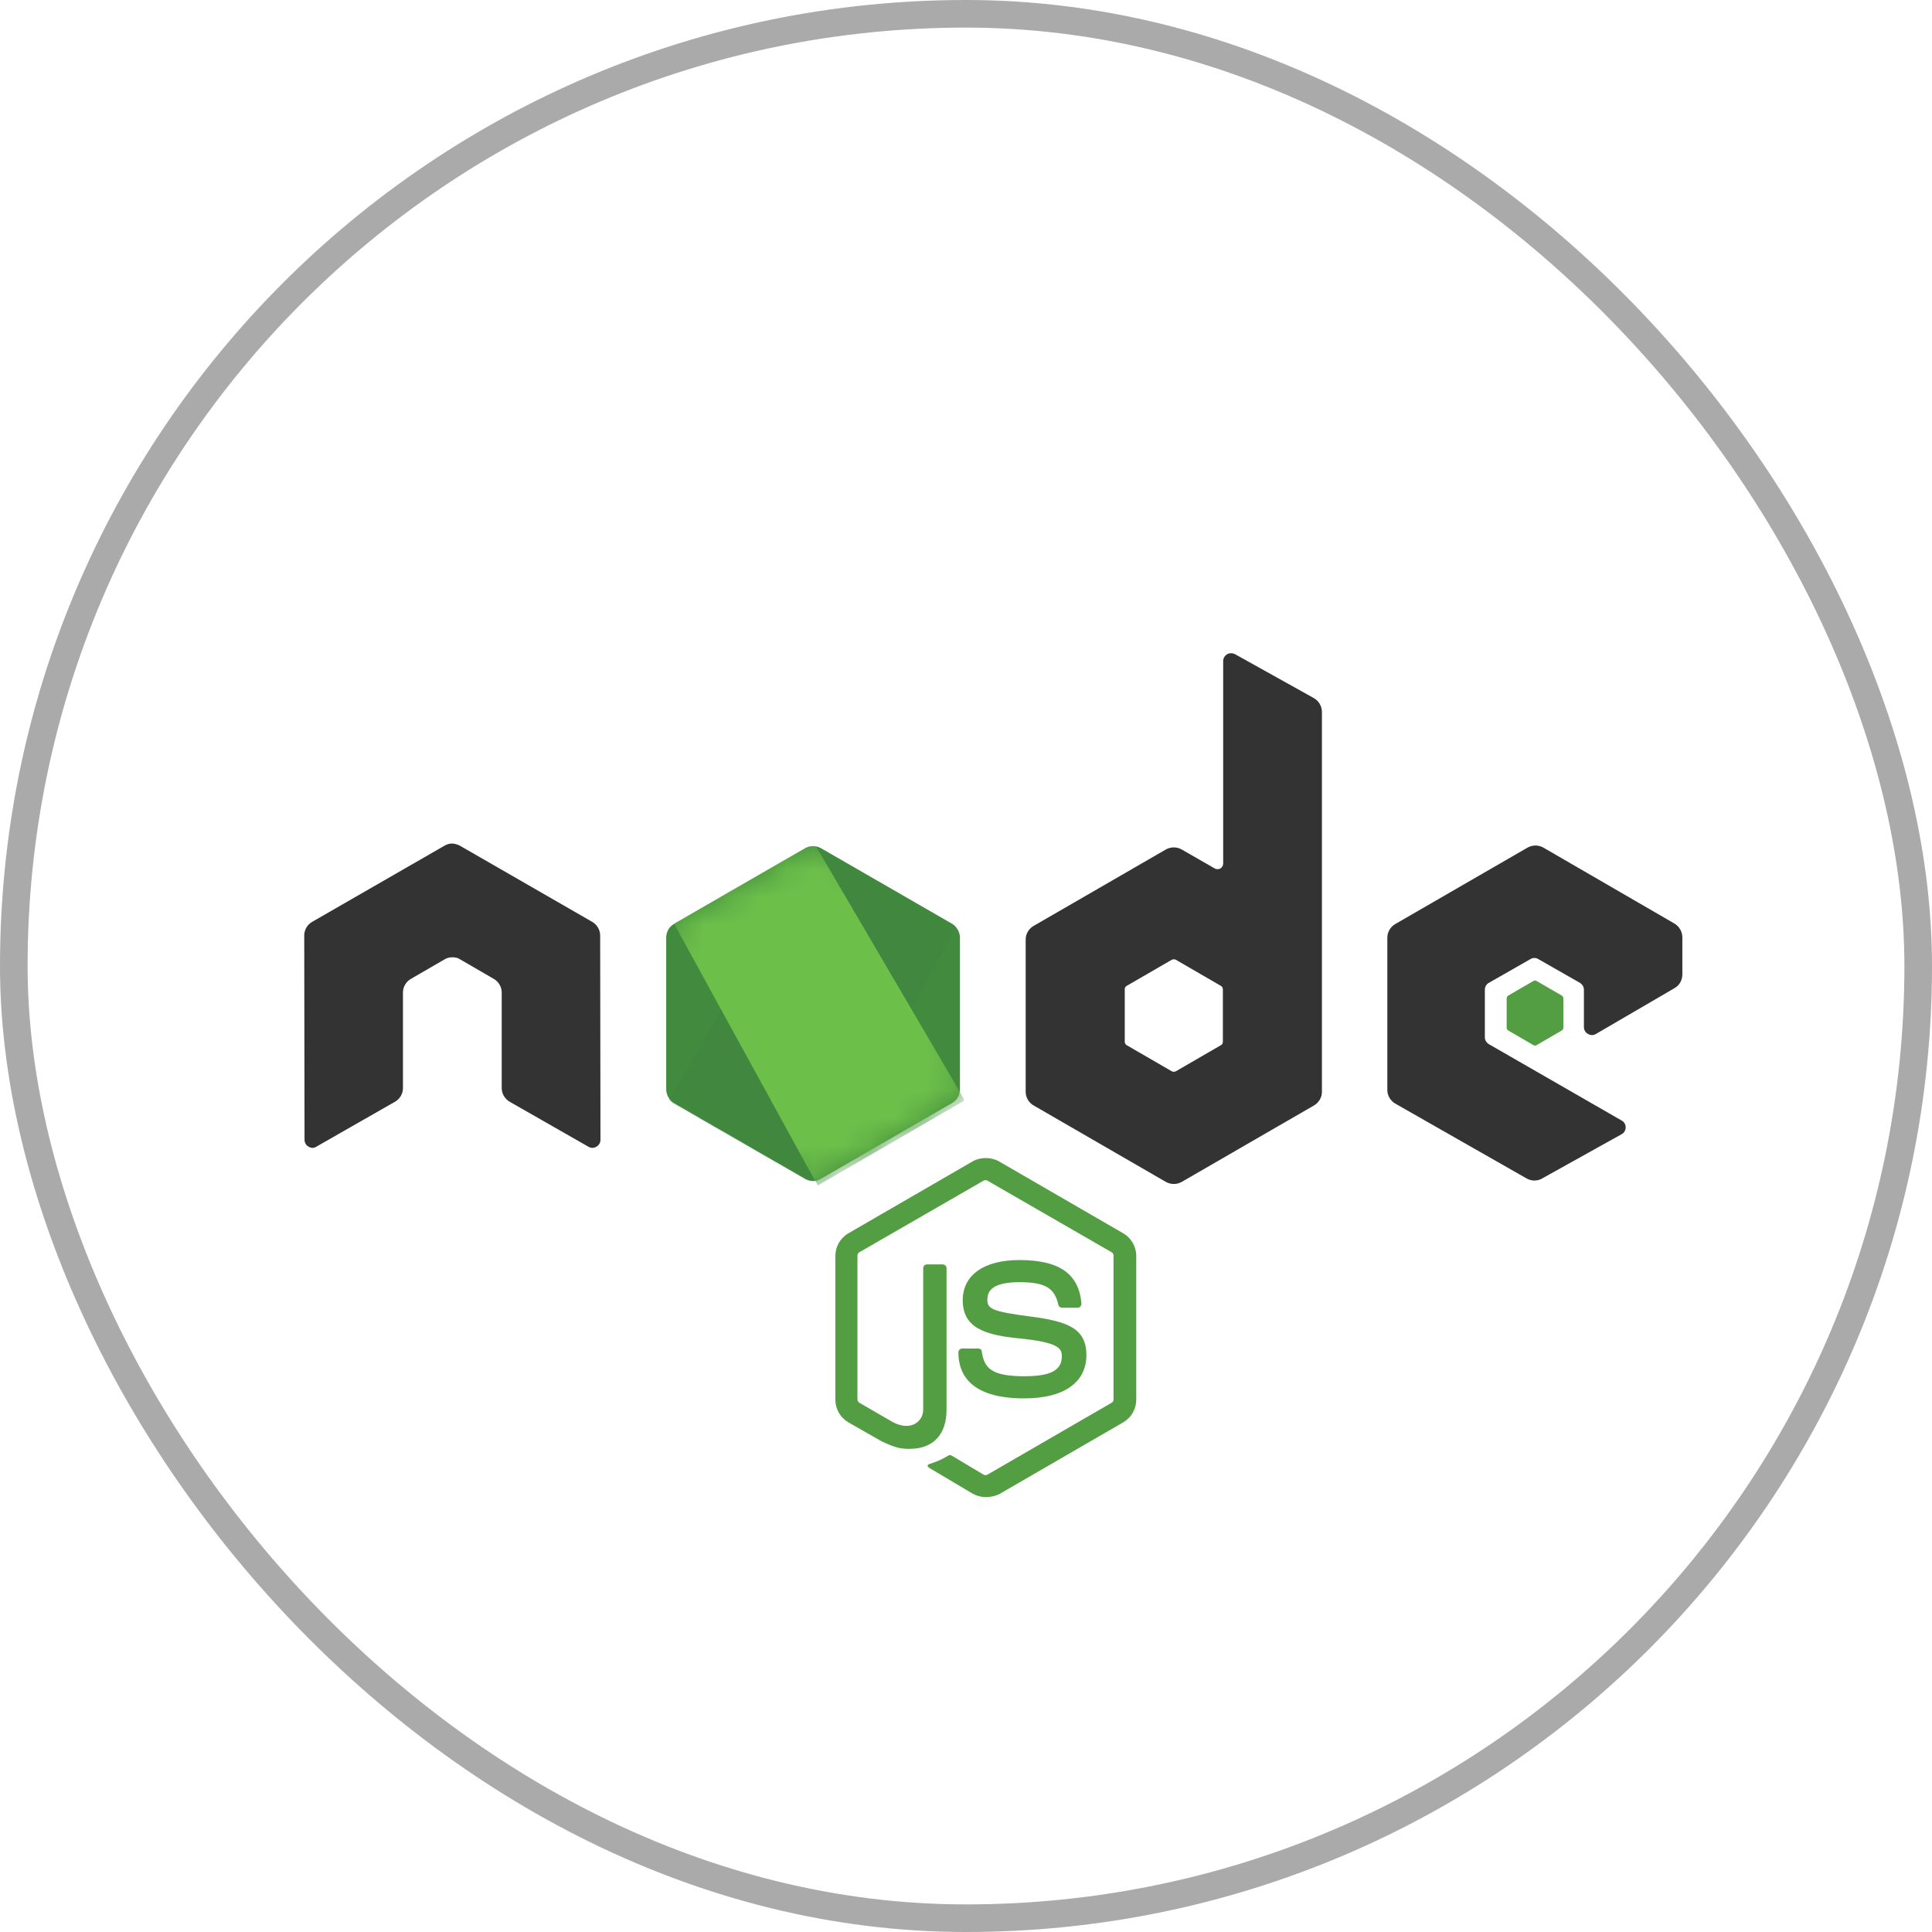 <svg width="70" height="70" viewBox="0 0 70 70" fill="none" xmlns="http://www.w3.org/2000/svg">
<rect x="0.5" y="0.5" width="69" height="69" rx="34.5" stroke="#AAAAAA"/>
<g clip-path="url(#clip0_215_2800)">
<path d="M35.718 54.243C35.548 54.243 35.39 54.198 35.243 54.119L33.742 53.228C33.517 53.104 33.63 53.058 33.697 53.036C34.002 52.934 34.058 52.912 34.374 52.731C34.408 52.709 34.453 52.72 34.487 52.742L35.639 53.431C35.684 53.453 35.74 53.453 35.774 53.431L40.277 50.824C40.322 50.801 40.345 50.756 40.345 50.7V45.496C40.345 45.44 40.322 45.395 40.277 45.372L35.774 42.776C35.729 42.754 35.672 42.754 35.639 42.776L31.135 45.372C31.09 45.395 31.067 45.451 31.067 45.496V50.7C31.067 50.745 31.09 50.801 31.135 50.824L32.365 51.535C33.031 51.873 33.449 51.478 33.449 51.083V45.948C33.449 45.88 33.505 45.812 33.584 45.812H34.16C34.228 45.812 34.295 45.869 34.295 45.948V51.083C34.295 51.975 33.81 52.494 32.964 52.494C32.704 52.494 32.501 52.494 31.925 52.212L30.74 51.535C30.447 51.365 30.266 51.049 30.266 50.711V45.508C30.266 45.169 30.447 44.853 30.74 44.684L35.243 42.077C35.526 41.919 35.91 41.919 36.192 42.077L40.695 44.684C40.988 44.853 41.169 45.169 41.169 45.508V50.711C41.169 51.049 40.988 51.365 40.695 51.535L36.192 54.142C36.045 54.21 35.876 54.243 35.718 54.243ZM37.106 50.666C35.131 50.666 34.724 49.763 34.724 48.995C34.724 48.928 34.781 48.86 34.86 48.86H35.447C35.514 48.86 35.571 48.905 35.571 48.973C35.661 49.571 35.921 49.864 37.117 49.864C38.065 49.864 38.472 49.65 38.472 49.142C38.472 48.849 38.359 48.634 36.88 48.487C35.65 48.363 34.882 48.092 34.882 47.11C34.882 46.196 35.65 45.654 36.937 45.654C38.381 45.654 39.092 46.151 39.183 47.234C39.183 47.268 39.171 47.302 39.149 47.336C39.126 47.359 39.092 47.381 39.059 47.381H38.472C38.415 47.381 38.359 47.336 38.347 47.28C38.212 46.659 37.862 46.456 36.937 46.456C35.898 46.456 35.774 46.817 35.774 47.088C35.774 47.415 35.921 47.517 37.32 47.697C38.709 47.878 39.363 48.138 39.363 49.108C39.352 50.101 38.539 50.666 37.106 50.666Z" fill="#539E43"/>
<path d="M21.745 33.894C21.745 33.691 21.632 33.499 21.451 33.397L16.666 30.643C16.587 30.598 16.497 30.575 16.406 30.564H16.361C16.271 30.564 16.18 30.598 16.102 30.643L11.316 33.397C11.135 33.499 11.023 33.691 11.023 33.894L11.034 41.298C11.034 41.399 11.09 41.501 11.181 41.546C11.271 41.603 11.384 41.603 11.463 41.546L14.307 39.921C14.488 39.819 14.6 39.627 14.6 39.424V35.959C14.6 35.756 14.713 35.564 14.894 35.463L16.102 34.763C16.192 34.706 16.293 34.684 16.395 34.684C16.497 34.684 16.598 34.706 16.677 34.763L17.885 35.463C18.065 35.564 18.178 35.756 18.178 35.959V39.424C18.178 39.627 18.291 39.819 18.472 39.921L21.316 41.546C21.36 41.574 21.411 41.589 21.463 41.589C21.515 41.589 21.565 41.574 21.609 41.546C21.7 41.501 21.756 41.399 21.756 41.298L21.745 33.894ZM44.747 23.702C44.657 23.657 44.544 23.657 44.465 23.702C44.375 23.758 44.318 23.849 44.318 23.95V31.287C44.318 31.354 44.284 31.422 44.217 31.467C44.149 31.501 44.081 31.501 44.014 31.467L42.817 30.779C42.729 30.729 42.63 30.703 42.529 30.703C42.428 30.703 42.329 30.729 42.241 30.779L37.456 33.544C37.275 33.645 37.162 33.837 37.162 34.041V39.56C37.162 39.763 37.275 39.955 37.456 40.056L42.241 42.822C42.329 42.871 42.428 42.898 42.529 42.898C42.63 42.898 42.729 42.871 42.817 42.822L47.603 40.056C47.783 39.955 47.896 39.763 47.896 39.56V25.801C47.896 25.587 47.783 25.395 47.603 25.293L44.747 23.702ZM44.307 37.742C44.307 37.799 44.284 37.844 44.239 37.867L42.603 38.815C42.58 38.826 42.555 38.832 42.529 38.832C42.504 38.832 42.479 38.826 42.456 38.815L40.819 37.867C40.774 37.844 40.752 37.788 40.752 37.742V35.846C40.752 35.79 40.774 35.745 40.819 35.722L42.456 34.774C42.479 34.763 42.504 34.757 42.529 34.757C42.555 34.757 42.58 34.763 42.603 34.774L44.239 35.722C44.284 35.745 44.307 35.801 44.307 35.846V37.742ZM60.673 35.801C60.853 35.7 60.955 35.508 60.955 35.304V33.962C60.955 33.758 60.842 33.566 60.673 33.465L55.921 30.711C55.833 30.661 55.734 30.635 55.633 30.635C55.532 30.635 55.433 30.661 55.345 30.711L50.56 33.476C50.379 33.578 50.266 33.77 50.266 33.973V39.492C50.266 39.695 50.379 39.887 50.56 39.989L55.311 42.697C55.492 42.799 55.706 42.799 55.876 42.697L58.754 41.095C58.844 41.05 58.901 40.948 58.901 40.846C58.901 40.745 58.844 40.643 58.754 40.598L53.946 37.833C53.855 37.776 53.799 37.686 53.799 37.585V35.858C53.799 35.756 53.855 35.655 53.946 35.609L55.447 34.752C55.491 34.724 55.542 34.709 55.593 34.709C55.645 34.709 55.696 34.724 55.74 34.752L57.241 35.609C57.332 35.666 57.388 35.756 57.388 35.858V37.212C57.388 37.314 57.444 37.415 57.535 37.46C57.579 37.488 57.63 37.503 57.682 37.503C57.733 37.503 57.784 37.488 57.828 37.46L60.673 35.801Z" fill="#333333"/>
<path d="M55.559 35.542C55.576 35.531 55.596 35.525 55.616 35.525C55.636 35.525 55.656 35.531 55.672 35.542L56.587 36.072C56.62 36.095 56.643 36.129 56.643 36.174V37.235C56.643 37.28 56.62 37.314 56.587 37.336L55.672 37.867C55.656 37.878 55.636 37.884 55.616 37.884C55.596 37.884 55.576 37.878 55.559 37.867L54.645 37.336C54.611 37.314 54.589 37.28 54.589 37.235V36.174C54.589 36.129 54.611 36.095 54.645 36.072L55.559 35.542Z" fill="#539E43"/>
<path d="M29.747 30.734C29.66 30.684 29.56 30.657 29.459 30.657C29.358 30.657 29.259 30.684 29.172 30.734L24.42 33.476C24.239 33.578 24.138 33.77 24.138 33.973V39.469C24.138 39.672 24.251 39.864 24.42 39.966L29.172 42.709C29.259 42.758 29.358 42.785 29.459 42.785C29.56 42.785 29.66 42.758 29.747 42.709L34.499 39.966C34.679 39.864 34.781 39.672 34.781 39.469V33.973C34.781 33.77 34.668 33.578 34.499 33.476L29.747 30.734Z" fill="url(#paint0_linear_215_2800)"/>
<mask id="mask0_215_2800" style="mask-type:luminance" maskUnits="userSpaceOnUse" x="24" y="30" width="11" height="13">
<path d="M29.747 30.734C29.66 30.684 29.56 30.657 29.459 30.657C29.358 30.657 29.259 30.684 29.172 30.734L24.42 33.476C24.239 33.578 24.138 33.77 24.138 33.973V39.469C24.138 39.672 24.251 39.864 24.42 39.966L29.172 42.709C29.259 42.758 29.358 42.785 29.459 42.785C29.56 42.785 29.66 42.758 29.747 42.709L34.499 39.966C34.679 39.864 34.781 39.672 34.781 39.469V33.973C34.781 33.77 34.668 33.578 34.499 33.476L29.747 30.734Z" fill="white"/>
</mask>
<g mask="url(#mask0_215_2800)">
<path d="M34.51 33.476L29.736 30.733C29.689 30.71 29.64 30.691 29.589 30.677L24.239 39.842C24.284 39.896 24.337 39.942 24.397 39.977L29.172 42.72C29.307 42.799 29.465 42.822 29.612 42.776L34.634 33.589C34.6 33.544 34.555 33.51 34.51 33.476Z" fill="url(#paint1_linear_215_2800)"/>
</g>
<mask id="mask1_215_2800" style="mask-type:luminance" maskUnits="userSpaceOnUse" x="24" y="30" width="11" height="13">
<path d="M29.747 30.734C29.66 30.684 29.56 30.657 29.459 30.657C29.358 30.657 29.259 30.684 29.172 30.734L24.42 33.476C24.239 33.578 24.138 33.77 24.138 33.973V39.469C24.138 39.672 24.251 39.864 24.42 39.966L29.172 42.709C29.259 42.758 29.358 42.785 29.459 42.785C29.56 42.785 29.66 42.758 29.747 42.709L34.499 39.966C34.679 39.864 34.781 39.672 34.781 39.469V33.973C34.781 33.77 34.668 33.578 34.499 33.476L29.747 30.734Z" fill="white"/>
</mask>
<g mask="url(#mask1_215_2800)">
<path fill-rule="evenodd" clip-rule="evenodd" d="M34.522 39.966C34.657 39.887 34.759 39.752 34.804 39.605L29.567 30.666C29.431 30.643 29.284 30.654 29.16 30.733L24.42 33.465L29.533 42.788C29.607 42.776 29.679 42.753 29.747 42.72L34.522 39.966Z" fill="url(#paint2_linear_215_2800)"/>
<path fill-rule="evenodd" clip-rule="evenodd" d="M34.522 39.966L29.759 42.709C29.692 42.743 29.619 42.766 29.544 42.776L29.635 42.946L34.917 39.887V39.819L34.781 39.593C34.759 39.752 34.657 39.887 34.522 39.966Z" fill="url(#paint3_linear_215_2800)"/>
<path fill-rule="evenodd" clip-rule="evenodd" d="M34.522 39.966L29.759 42.709C29.692 42.743 29.619 42.766 29.544 42.776L29.635 42.946L34.917 39.887V39.819L34.781 39.593C34.759 39.752 34.657 39.887 34.522 39.966Z" fill="url(#paint4_linear_215_2800)"/>
</g>
</g>
<defs>
<linearGradient id="paint0_linear_215_2800" x1="749.894" y1="242.727" x2="229.071" y2="1061.1" gradientUnits="userSpaceOnUse">
<stop stop-color="#41873F"/>
<stop offset="0.329" stop-color="#418B3D"/>
<stop offset="0.635" stop-color="#419637"/>
<stop offset="0.932" stop-color="#3FA92D"/>
<stop offset="1" stop-color="#3FAE2A"/>
</linearGradient>
<linearGradient id="paint1_linear_215_2800" x1="474.109" y1="699.457" x2="1778.5" y2="-9.223" gradientUnits="userSpaceOnUse">
<stop offset="0.138" stop-color="#41873F"/>
<stop offset="0.403" stop-color="#54A044"/>
<stop offset="0.714" stop-color="#66B848"/>
<stop offset="0.908" stop-color="#6CC04A"/>
</linearGradient>
<linearGradient id="paint2_linear_215_2800" x1="-21.155" y1="637.226" x2="1078.37" y2="637.226" gradientUnits="userSpaceOnUse">
<stop offset="0.092" stop-color="#6CC04A"/>
<stop offset="0.286" stop-color="#66B848"/>
<stop offset="0.597" stop-color="#54A044"/>
<stop offset="0.862" stop-color="#41873F"/>
</linearGradient>
<linearGradient id="paint3_linear_215_2800" x1="-528.445" y1="208.123" x2="571.072" y2="208.123" gradientUnits="userSpaceOnUse">
<stop offset="0.092" stop-color="#6CC04A"/>
<stop offset="0.286" stop-color="#66B848"/>
<stop offset="0.597" stop-color="#54A044"/>
<stop offset="0.862" stop-color="#41873F"/>
</linearGradient>
<linearGradient id="paint4_linear_215_2800" x1="731.258" y1="-667.941" x2="452.707" y2="791.656" gradientUnits="userSpaceOnUse">
<stop stop-color="#41873F"/>
<stop offset="0.329" stop-color="#418B3D"/>
<stop offset="0.635" stop-color="#419637"/>
<stop offset="0.932" stop-color="#3FA92D"/>
<stop offset="1" stop-color="#3FAE2A"/>
</linearGradient>
<clipPath id="clip0_215_2800">
<rect width="50" height="30.664" fill="white" transform="translate(11 23.668)"/>
</clipPath>
</defs>
</svg>
